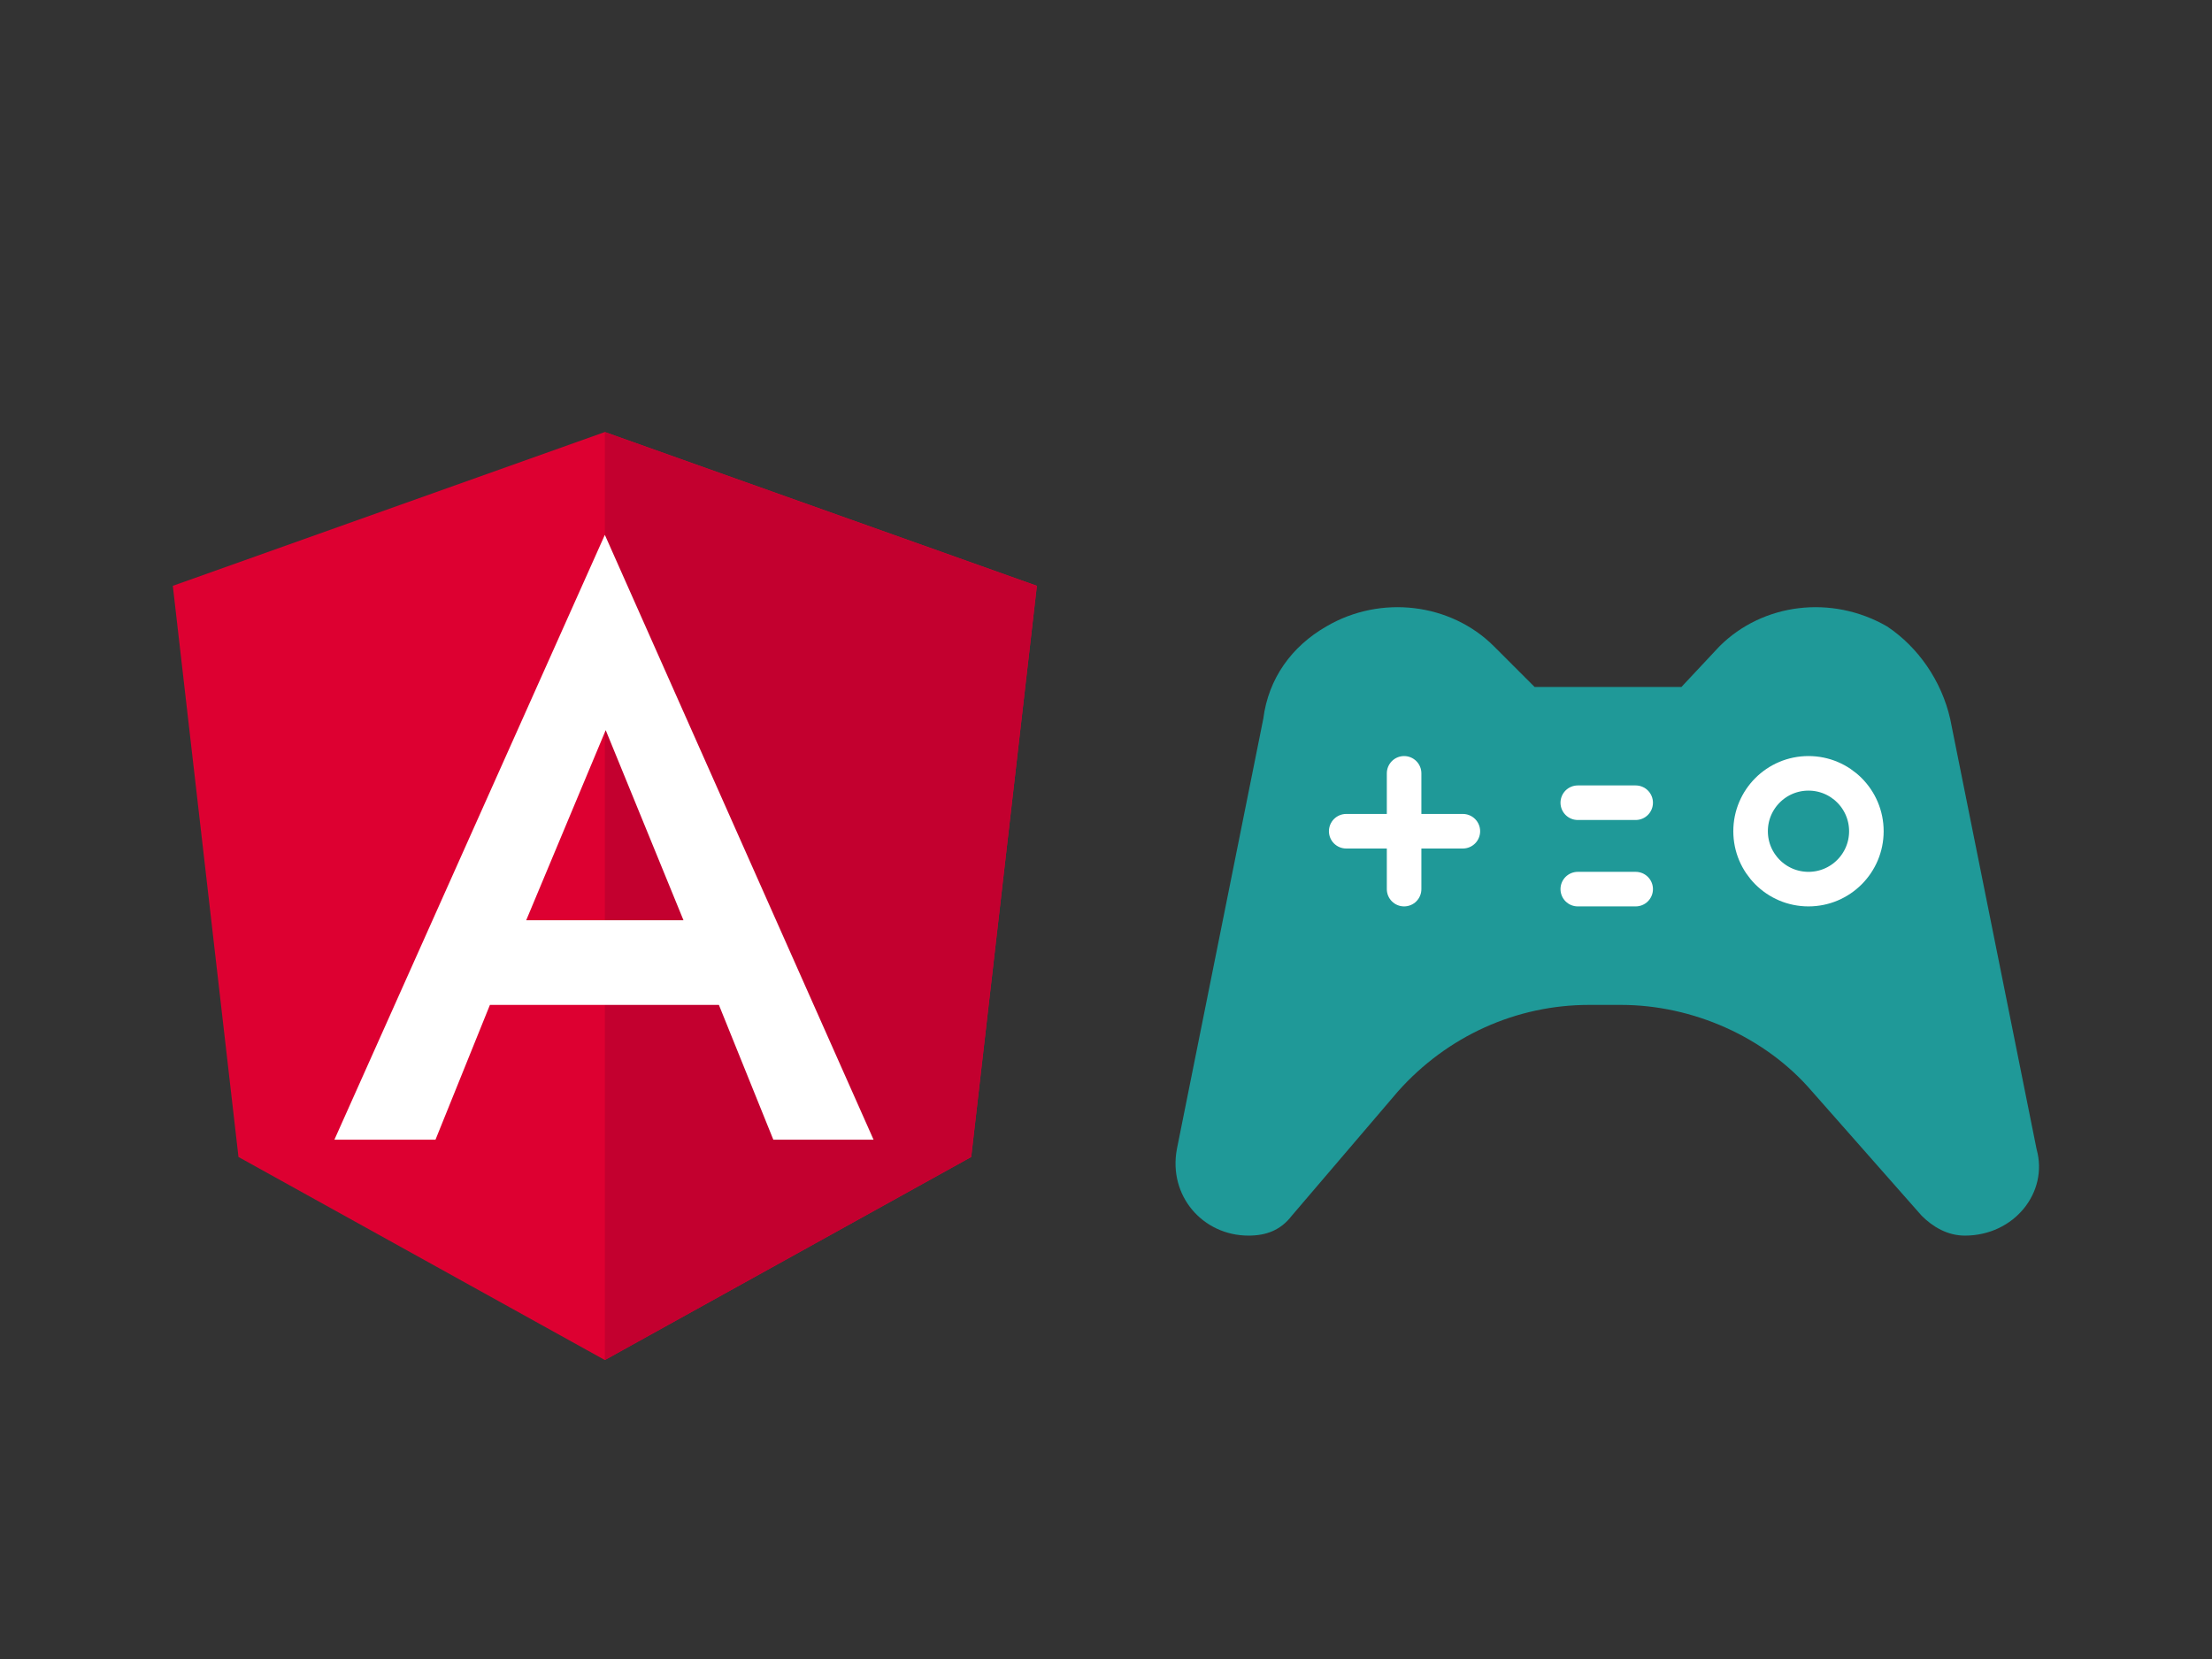 <svg xmlns="http://www.w3.org/2000/svg" viewBox="0 0 256 192">
	<rect x="0" y="0" width="256" height="192" fill="#333333" stroke="none"/>
	<style>
		.prefix__controller {
			fill: none;
			stroke: #fff;
			stroke-width: 4;
			stroke-linecap: round;
			stroke-linejoin: round;
			stroke-miterlimit: 10
		}
	</style>
	<path fill="#dd0031" d="M70 50L20 67.8l7.6 66.1L70 157.4l42.4-23.5 7.6-66.1z" />
	<path fill="#c3002f" d="M70 50v107.4l42.4-23.5 7.6-66.1z" />
	<path d="M70 61.9l-31.3 70h11.7l6.3-15.6h26.5l6.3 15.6h11.6L70 61.9zm9.1 44.6H60.9l9.2-22 9 22z" fill="#fff" />
	<g id="prefix__prefix__XMLID_8_">
		<path id="prefix__prefix__XMLID_14_"
			d="M235.7 133l-10-49.8c-1-4.4-3.7-8.3-7.3-10.7-6.4-3.7-14.4-2.7-19.4 2.3l-4.4 4.7h-17l-4.7-4.7c-5-5-13.1-6-19.4-2.3-4 2.3-6.7 6-7.3 10.7l-10 49.8c-1 5.4 3 10 8.3 10 2 0 3.7-.6 5-2.3l12.3-14.4c5.7-6.4 13.7-10 22.1-10h3.7c8.3 0 16.7 3.7 22.1 10l12.7 14.4c1.3 1.3 3 2.3 5 2.3 5.7 0 9.7-5 8.3-10z"
			fill="#1f9998" />
		<circle class="prefix__controller" cx="209.3" cy="96.2" r="6.7" />
		<path class="prefix__controller" d="M162.5 102.9V89.5M169.3 96.2h-13.5M189.3 92.9h-6.7M189.3 102.9h-6.7" />
	</g>
</svg>